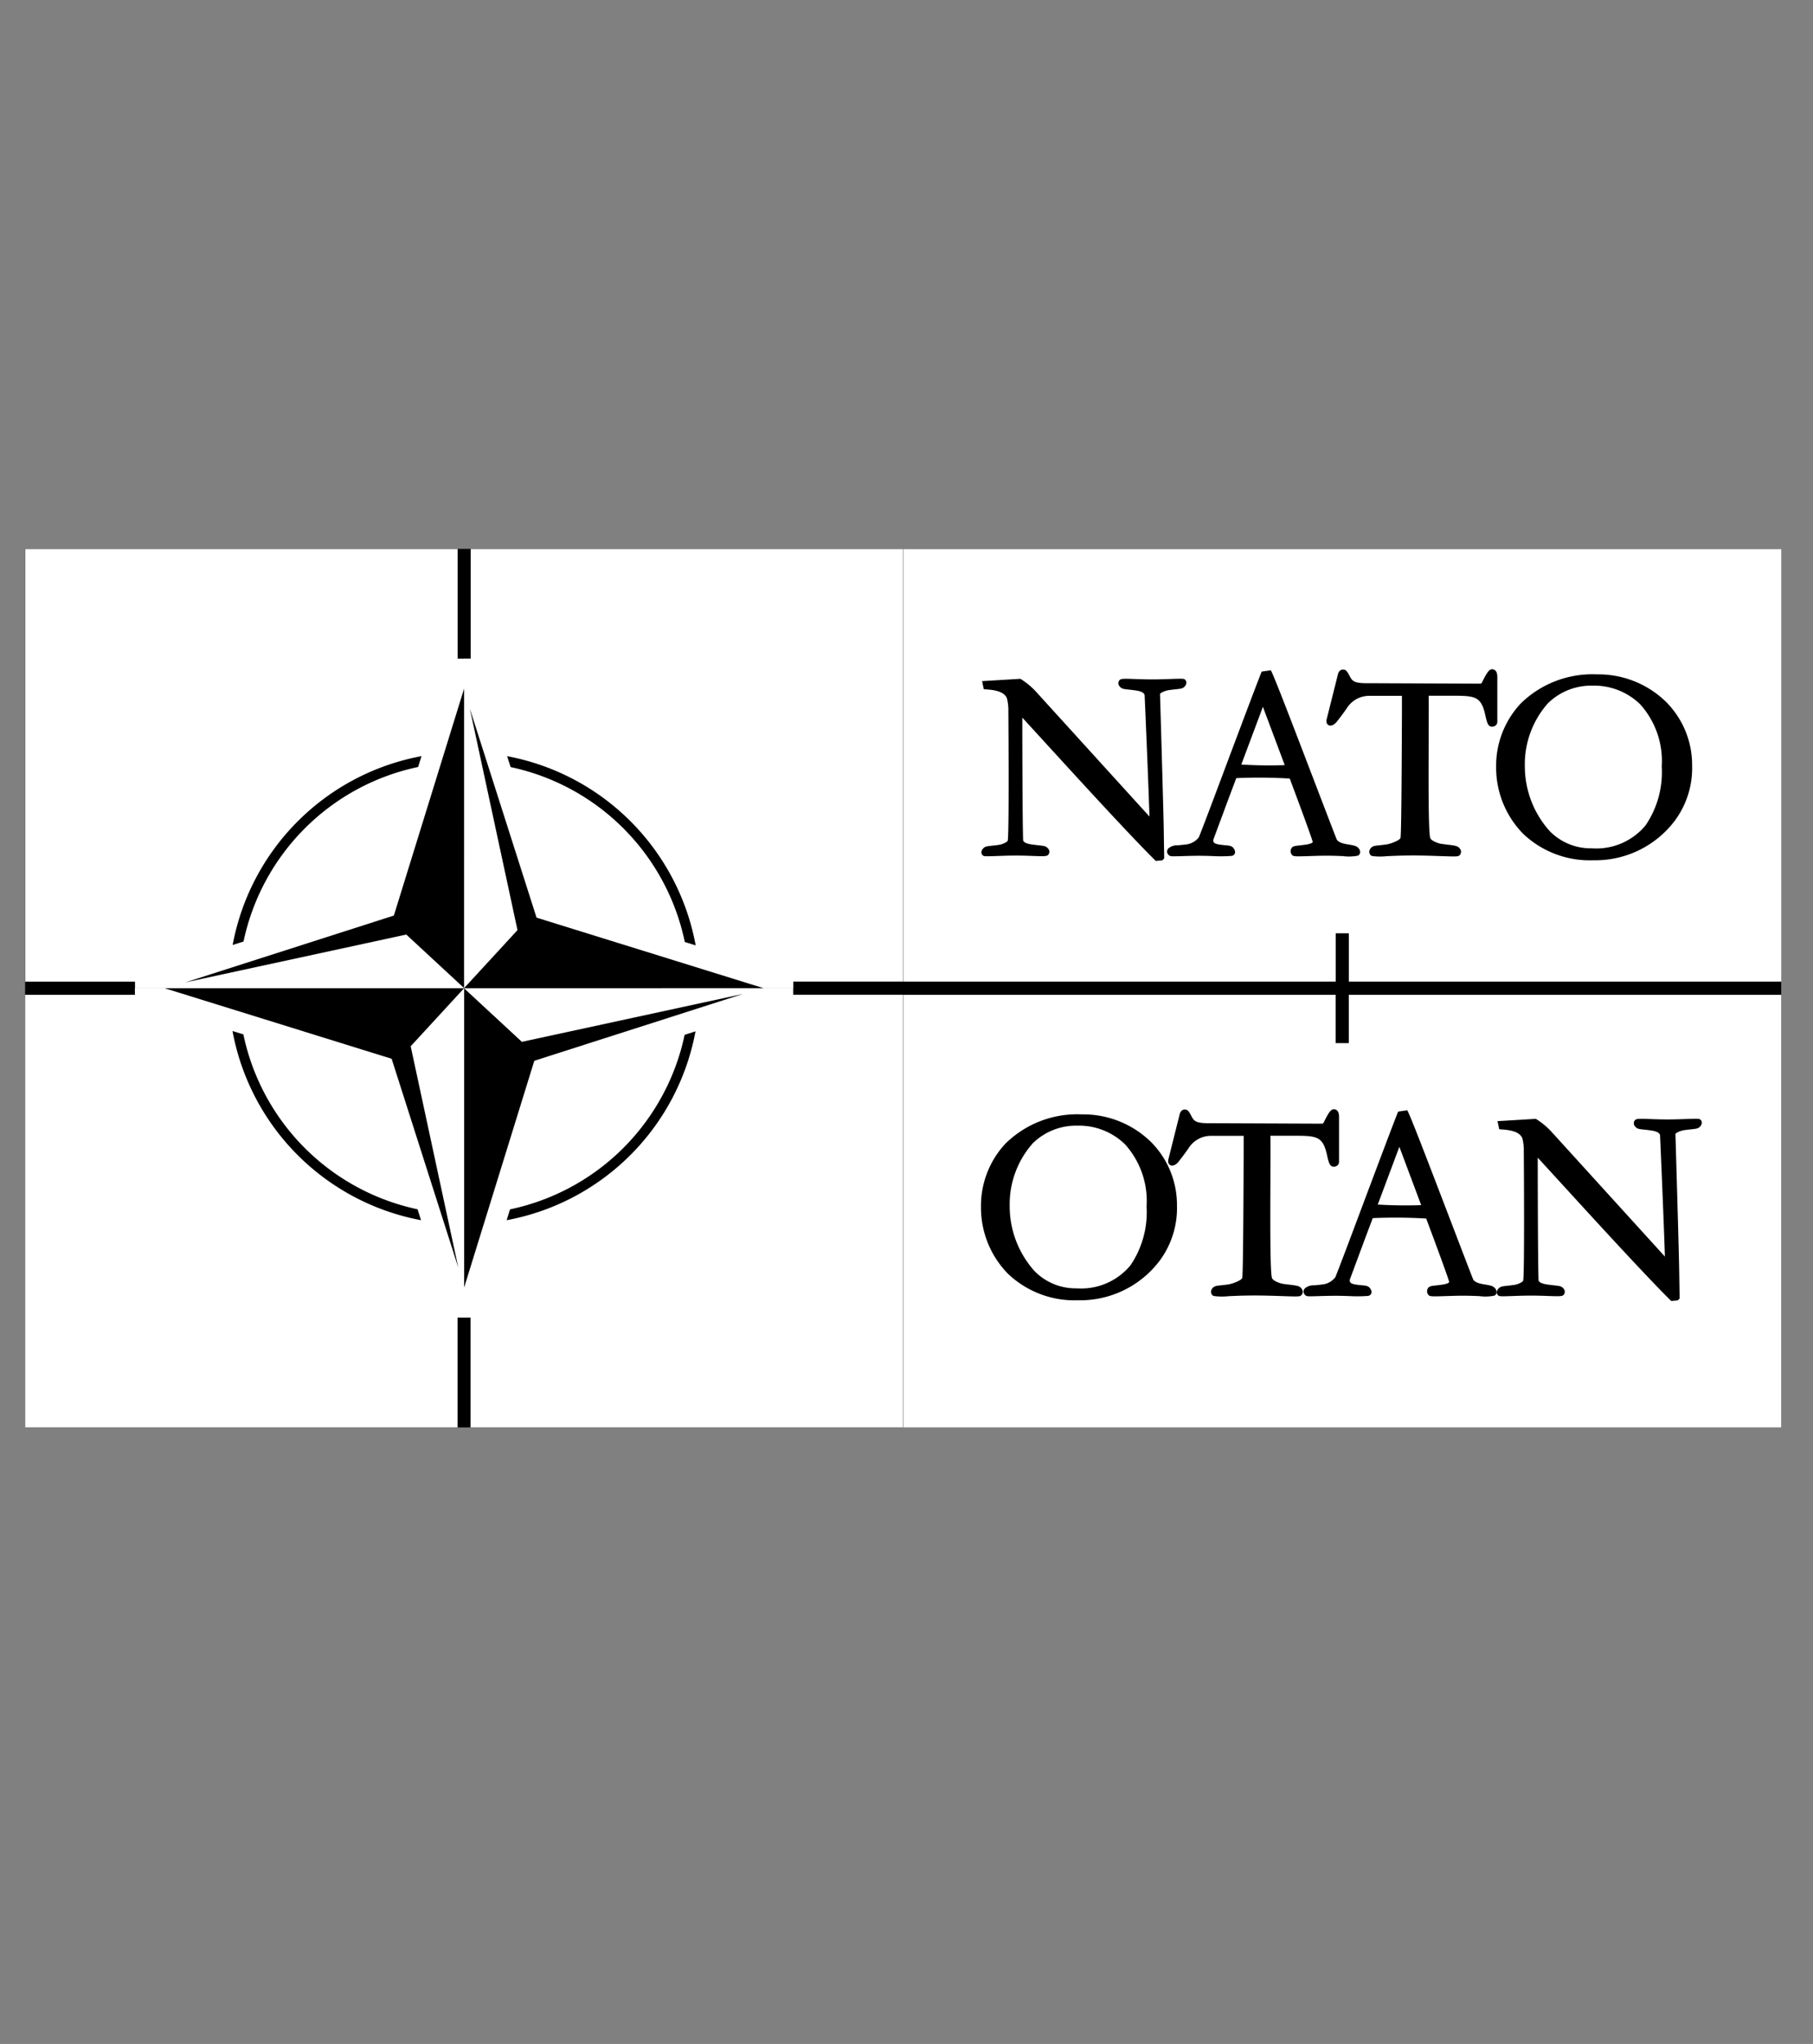 <svg xmlns="http://www.w3.org/2000/svg" xmlns:xlink="http://www.w3.org/1999/xlink" width="71" height="80" viewBox="0 0 71 80">
  <rect x="0" y="0" width="71" height="80" fill="#808080" stroke="none"/>
  <defs>
    <clipPath id="clip-path">
      <rect id="Rectangle_2582" data-name="Rectangle 2582" width="71" height="80" transform="translate(-0.49 0.474)" stroke="#707070" stroke-width="1"/>
    </clipPath>
  </defs>
  <g id="Mask_Group_83" data-name="Mask Group 83" transform="translate(0.49 -0.474)" clip-path="url(#clip-path)">
    <g id="NATO_OTAN_landscape_logo" transform="translate(0.493 21.957)">
      <rect id="Rectangle_2558" data-name="Rectangle 2558" width="68.772" height="34.386" transform="translate(0 0.001)"/>
      <path id="Path_36030" data-name="Path 36030" d="M146.864,65.684v1.891h-.516V65.684H129.413V82.619H163.8V65.684Z" transform="translate(-95.026 -48.23)" fill="#fff" fill-rule="evenodd"/>
      <g id="Group_7875" data-name="Group 7875" transform="translate(34.383 34.387) rotate(180)">
        <path id="Path_36031" data-name="Path 36031" d="M17.193,0,15.1,2.273l1.865,8.665L14.354,2.762,5.463,0H4.3V.259H0V17.193H16.934V12.9h.258ZM8.123,1.676l.425.132a8.848,8.848,0,0,0,6.821,6.846l.137.427a9.238,9.238,0,0,1-7.383-7.4Z" transform="translate(0 17.192)" fill="#fff"/>
        <path id="Path_36032" data-name="Path 36032" d="M0,0V16.935H4.3v.257H17.193l-2.269-2.1L6.272,16.965l8.166-2.615,2.756-8.9V4.3h-.258V0ZM15.521,8.11l-.132.425a8.848,8.848,0,0,0-6.838,6.831l-.426.136a9.236,9.236,0,0,1,7.4-7.392Z" transform="translate(0.004 0)" fill="#fff"/>
      </g>
      <path id="g" d="M17.193,64.708,15.1,66.981l1.865,8.665L14.354,67.47,5.463,64.709H4.3v.258H0V81.9H16.935V77.6h.258Zm-9.07,1.676.425.132a8.848,8.848,0,0,0,6.821,6.846l.137.427a9.238,9.238,0,0,1-7.383-7.4Z" transform="translate(0 -47.513)" fill="#fff"/>
      <path id="h" d="M.015.007V16.942h4.3V17.2H17.208l-2.269-2.1L6.286,16.972l8.166-2.615,2.756-8.9V4.3H16.95V.006ZM15.535,8.116l-.132.425a8.848,8.848,0,0,0-6.838,6.831l-.426.136a9.236,9.236,0,0,1,7.4-7.392Z" transform="translate(-0.011 -0.004)" fill="#fff"/>
      <path id="Path_36033" data-name="Path 36033" d="M129.42.01V16.944h16.936v-1.89h.516v1.89h16.936V.01Z" transform="translate(-95.031 -0.007)" fill="#fff" fill-rule="evenodd"/>
      <path id="i" d="M198.291,20c-.16,0-.2-.125-.278-.484-.167-.728-.421-.728-1.363-.727l-.848,0c.007.383,0,1.064,0,1.785-.006,1.548-.013,3.464.057,3.769.028.121.3.219.441.244l.261.033c.27.032.393.046.468.161a.186.186,0,0,1-.035.265c-.05.039-.151.039-.69.02-.289-.01-.648-.022-1.061-.025-.513,0-.846.016-1.09.028a2.331,2.331,0,0,1-.57-.008.162.162,0,0,1-.1-.116.209.209,0,0,1,.044-.182c.075-.092.146-.1.336-.12.087-.009.185-.02.31-.038.166-.03.51-.162.527-.257.037-.237.049-3.434.055-4.971l0-.585-1.286,0a1.037,1.037,0,0,0-.878.493c-.066.1-.252.351-.383.515-.077.1-.206.191-.316.145-.041-.017-.107-.067-.091-.211l.447-1.782c.015-.07.072-.188.19-.188s.157.043.255.227l.042.079c.083.134.148.24.724.228l4.357.018c.02,0,.059-.011.066-.033.17-.34.271-.531.4-.531.095,0,.208.052.208.3v1.762a.187.187,0,0,1-.2.182" transform="translate(-140.836 -13.04)" fill-rule="evenodd"/>
      <path id="j" d="M148.087,26.182c-.049.055-.057.059-.064.059l-.249.022c-.964-.947-3.106-3.29-4.385-4.69l-.842-.919c0,.858.007,4.2.033,4.8.022.108.215.143.318.162.134.019.234.03.306.038.2.022.275.03.35.121a.184.184,0,0,1,0,.257c-.056.053-.182.051-.609.036-.179-.007-.449-.016-.717-.014-.237,0-.473.01-.661.016-.431.015-.512.015-.555-.014a.153.153,0,0,1-.065-.1.209.209,0,0,1,.054-.166c.074-.091.145-.1.335-.12.085-.009.185-.02.31-.038.149-.027.323-.115.332-.168.049-.3.033-3.751.023-5.057a1.831,1.831,0,0,0-.056-.507c-.108-.3-.6-.336-.807-.35a.8.8,0,0,1-.1-.011l-.066-.314,1.5-.09a2.887,2.887,0,0,1,.6.491l4.455,4.9c-.036-1.2-.153-3.926-.189-4.747-.023-.13-.222-.166-.318-.184-.149-.022-.257-.033-.321-.04-.191-.02-.262-.028-.337-.12a.184.184,0,0,1,0-.256c.056-.053.182-.051.612-.035.2.007.456.016.714.014.239,0,.474-.01.663-.016.431-.015.511-.015.555.015a.153.153,0,0,1,.064.1.212.212,0,0,1-.053.165c-.075.092-.146.1-.337.12-.083.009-.182.02-.309.038-.184.033-.332.121-.331.151s.152,5.083.149,5.518l.015.905-.008.021Z" transform="translate(-103.495 -14.049)" fill-rule="evenodd"/>
      <path id="k" d="M171.229,21.561c.255.016.961.052,1.7.022l-.855-2.282-.846,2.261Zm4.659,3.432a.192.192,0,0,1-.083.131,1.753,1.753,0,0,1-.592.021c-.184-.008-.436-.018-.7-.016-.226,0-.433.009-.643.015-.444.014-.575.017-.635-.024a.221.221,0,0,1-.058-.252c.046-.11.129-.119.31-.139.079-.009.173-.02.3-.038.062-.012.208-.041.239-.093-.012-.083-.267-.787-.629-1.762l-.271-.727a20.188,20.188,0,0,0-2.094-.017l-.3.795-.094.254-.493,1.327a.157.157,0,0,0,0,.128c.035.061.143.081.207.094.108.016.19.024.257.03.188.018.291.027.363.2a.164.164,0,0,1-.01.146.159.159,0,0,1-.125.071,5.527,5.527,0,0,1-.728.006c-.165-.006-.383-.013-.624-.011s-.428.009-.589.013c-.364.011-.432.011-.474-.015a.2.2,0,0,1-.1-.15.183.183,0,0,1,.076-.158.538.538,0,0,1,.348-.1c.088-.008.2-.019.359-.039a.74.74,0,0,0,.458-.273c.056-.112.639-1.662,1.2-3.16l.024-.064c.509-1.353,1.086-2.887,1.24-3.264l.354-.051c.069.068.741,1.82,1.686,4.288.457,1.192.851,2.223.9,2.336.077.13.3.167.417.188.308.05.361.069.44.157a.2.2,0,0,1,.055.158" transform="translate(-123.6 -13.119)" fill-rule="evenodd"/>
      <path id="l" d="M220.626,18.935a2.418,2.418,0,0,0-1.78.686,3.592,3.592,0,0,0-.907,2.448,3.8,3.8,0,0,0,.974,2.558,2.25,2.25,0,0,0,1.647.674,2.507,2.507,0,0,0,2.108-.9A3.694,3.694,0,0,0,223.3,22.1a3.313,3.313,0,0,0-.845-2.437,2.582,2.582,0,0,0-1.831-.73m3.211,5.256a3.9,3.9,0,0,1-3.222,1.579,3.779,3.779,0,0,1-2.747-1.043,3.7,3.7,0,0,1-1.051-2.611,3.565,3.565,0,0,1,.965-2.484,4,4,0,0,1,2.985-1.137,3.786,3.786,0,0,1,2.706,1.078,3.488,3.488,0,0,1,1.019,2.486,3.451,3.451,0,0,1-.655,2.131" transform="translate(-159.207 -13.58)" fill-rule="evenodd"/>
      <path id="Path_36034" data-name="Path 36034" d="M198.291,20c-.16,0-.2-.125-.278-.484-.167-.728-.421-.728-1.363-.727l-.848,0c.007.383,0,1.064,0,1.785-.006,1.548-.013,3.464.057,3.769.028.121.3.219.441.244l.261.033c.27.032.393.046.468.161a.186.186,0,0,1-.035.265c-.05.039-.151.039-.69.02-.289-.01-.648-.022-1.061-.025-.513,0-.846.016-1.09.028a2.331,2.331,0,0,1-.57-.008.162.162,0,0,1-.1-.116.209.209,0,0,1,.044-.182c.075-.092.146-.1.336-.12.087-.009.185-.02.31-.038.166-.03.51-.162.527-.257.037-.237.049-3.434.055-4.971l0-.585-1.286,0a1.037,1.037,0,0,0-.878.493c-.066.1-.252.351-.383.515-.077.1-.206.191-.316.145-.041-.017-.107-.067-.091-.211l.447-1.782c.015-.07.072-.188.19-.188s.157.043.255.227l.042.079c.083.134.148.24.724.228l4.357.018c.02,0,.059-.011.066-.033.17-.34.271-.531.4-.531.095,0,.208.052.208.3v1.762a.187.187,0,0,1-.2.182" transform="translate(-147.034 4.182)" fill-rule="evenodd"/>
      <path id="Path_36035" data-name="Path 36035" d="M148.087,26.182c-.049.055-.057.059-.064.059l-.249.022c-.964-.947-3.106-3.29-4.385-4.69l-.842-.919c0,.858.007,4.2.033,4.8.022.108.215.143.318.162.134.019.234.03.306.038.2.022.275.03.35.121a.184.184,0,0,1,0,.257c-.056.053-.182.051-.609.036-.179-.007-.449-.016-.717-.014-.237,0-.473.01-.661.016-.431.015-.512.015-.555-.014a.153.153,0,0,1-.065-.1.209.209,0,0,1,.054-.166c.074-.091.145-.1.335-.12.085-.009.185-.02.31-.038.149-.027.323-.115.332-.168.049-.3.033-3.751.023-5.057a1.831,1.831,0,0,0-.056-.507c-.108-.3-.6-.336-.807-.35a.8.8,0,0,1-.1-.011l-.066-.314,1.5-.09a2.887,2.887,0,0,1,.6.491l4.455,4.9c-.036-1.2-.153-3.926-.189-4.747-.023-.13-.222-.166-.318-.184-.149-.022-.257-.033-.321-.04-.191-.02-.262-.028-.337-.12a.184.184,0,0,1,0-.256c.056-.053.182-.051.612-.035.2.007.456.016.714.014.239,0,.474-.01.663-.016.431-.015.511-.015.555.015a.153.153,0,0,1,.064.1.212.212,0,0,1-.053.165c-.075.092-.146.1-.337.12-.083.009-.182.02-.309.038-.184.033-.332.121-.331.151s.152,5.083.149,5.518l.015.905-.008.021Z" transform="translate(-83.31 3.174)" fill-rule="evenodd"/>
      <path id="Path_36036" data-name="Path 36036" d="M171.229,21.561c.255.016.961.052,1.7.022l-.855-2.282-.846,2.261Zm4.659,3.432a.192.192,0,0,1-.083.131,1.753,1.753,0,0,1-.592.021c-.184-.008-.436-.018-.7-.016-.226,0-.433.009-.643.015-.444.014-.575.017-.635-.024a.221.221,0,0,1-.058-.252c.046-.11.129-.119.31-.139.079-.009.173-.02.3-.038.062-.012.208-.041.239-.093-.012-.083-.267-.787-.629-1.762l-.271-.727a20.188,20.188,0,0,0-2.094-.017l-.3.795-.094.254-.493,1.327a.157.157,0,0,0,0,.128c.035.061.143.081.207.094.108.016.19.024.257.03.188.018.291.027.363.2a.164.164,0,0,1-.01.146.159.159,0,0,1-.125.071,5.527,5.527,0,0,1-.728.006c-.165-.006-.383-.013-.624-.011s-.428.009-.589.013c-.364.011-.432.011-.474-.015a.2.2,0,0,1-.1-.15.183.183,0,0,1,.076-.158.538.538,0,0,1,.348-.1c.088-.008.2-.019.359-.039a.74.74,0,0,0,.458-.273c.056-.112.639-1.662,1.2-3.16l.024-.064c.509-1.353,1.086-2.887,1.24-3.264l.354-.051c.069.068.741,1.82,1.686,4.288.457,1.192.851,2.223.9,2.336.077.13.3.167.417.188.308.05.361.069.44.157a.2.2,0,0,1,.055.158" transform="translate(-118.256 4.103)" fill-rule="evenodd"/>
      <path id="Path_36037" data-name="Path 36037" d="M220.626,18.935a2.418,2.418,0,0,0-1.78.686,3.592,3.592,0,0,0-.907,2.448,3.8,3.8,0,0,0,.974,2.558,2.25,2.25,0,0,0,1.647.674,2.507,2.507,0,0,0,2.108-.9A3.694,3.694,0,0,0,223.3,22.1a3.313,3.313,0,0,0-.845-2.437,2.582,2.582,0,0,0-1.831-.73m3.211,5.256a3.9,3.9,0,0,1-3.222,1.579,3.779,3.779,0,0,1-2.747-1.043,3.7,3.7,0,0,1-1.051-2.611,3.565,3.565,0,0,1,.965-2.484,4,4,0,0,1,2.985-1.137,3.786,3.786,0,0,1,2.706,1.078,3.488,3.488,0,0,1,1.019,2.486,3.451,3.451,0,0,1-.655,2.131" transform="translate(-179.381 3.642)" fill-rule="evenodd"/>
    </g>
  </g>
</svg>
